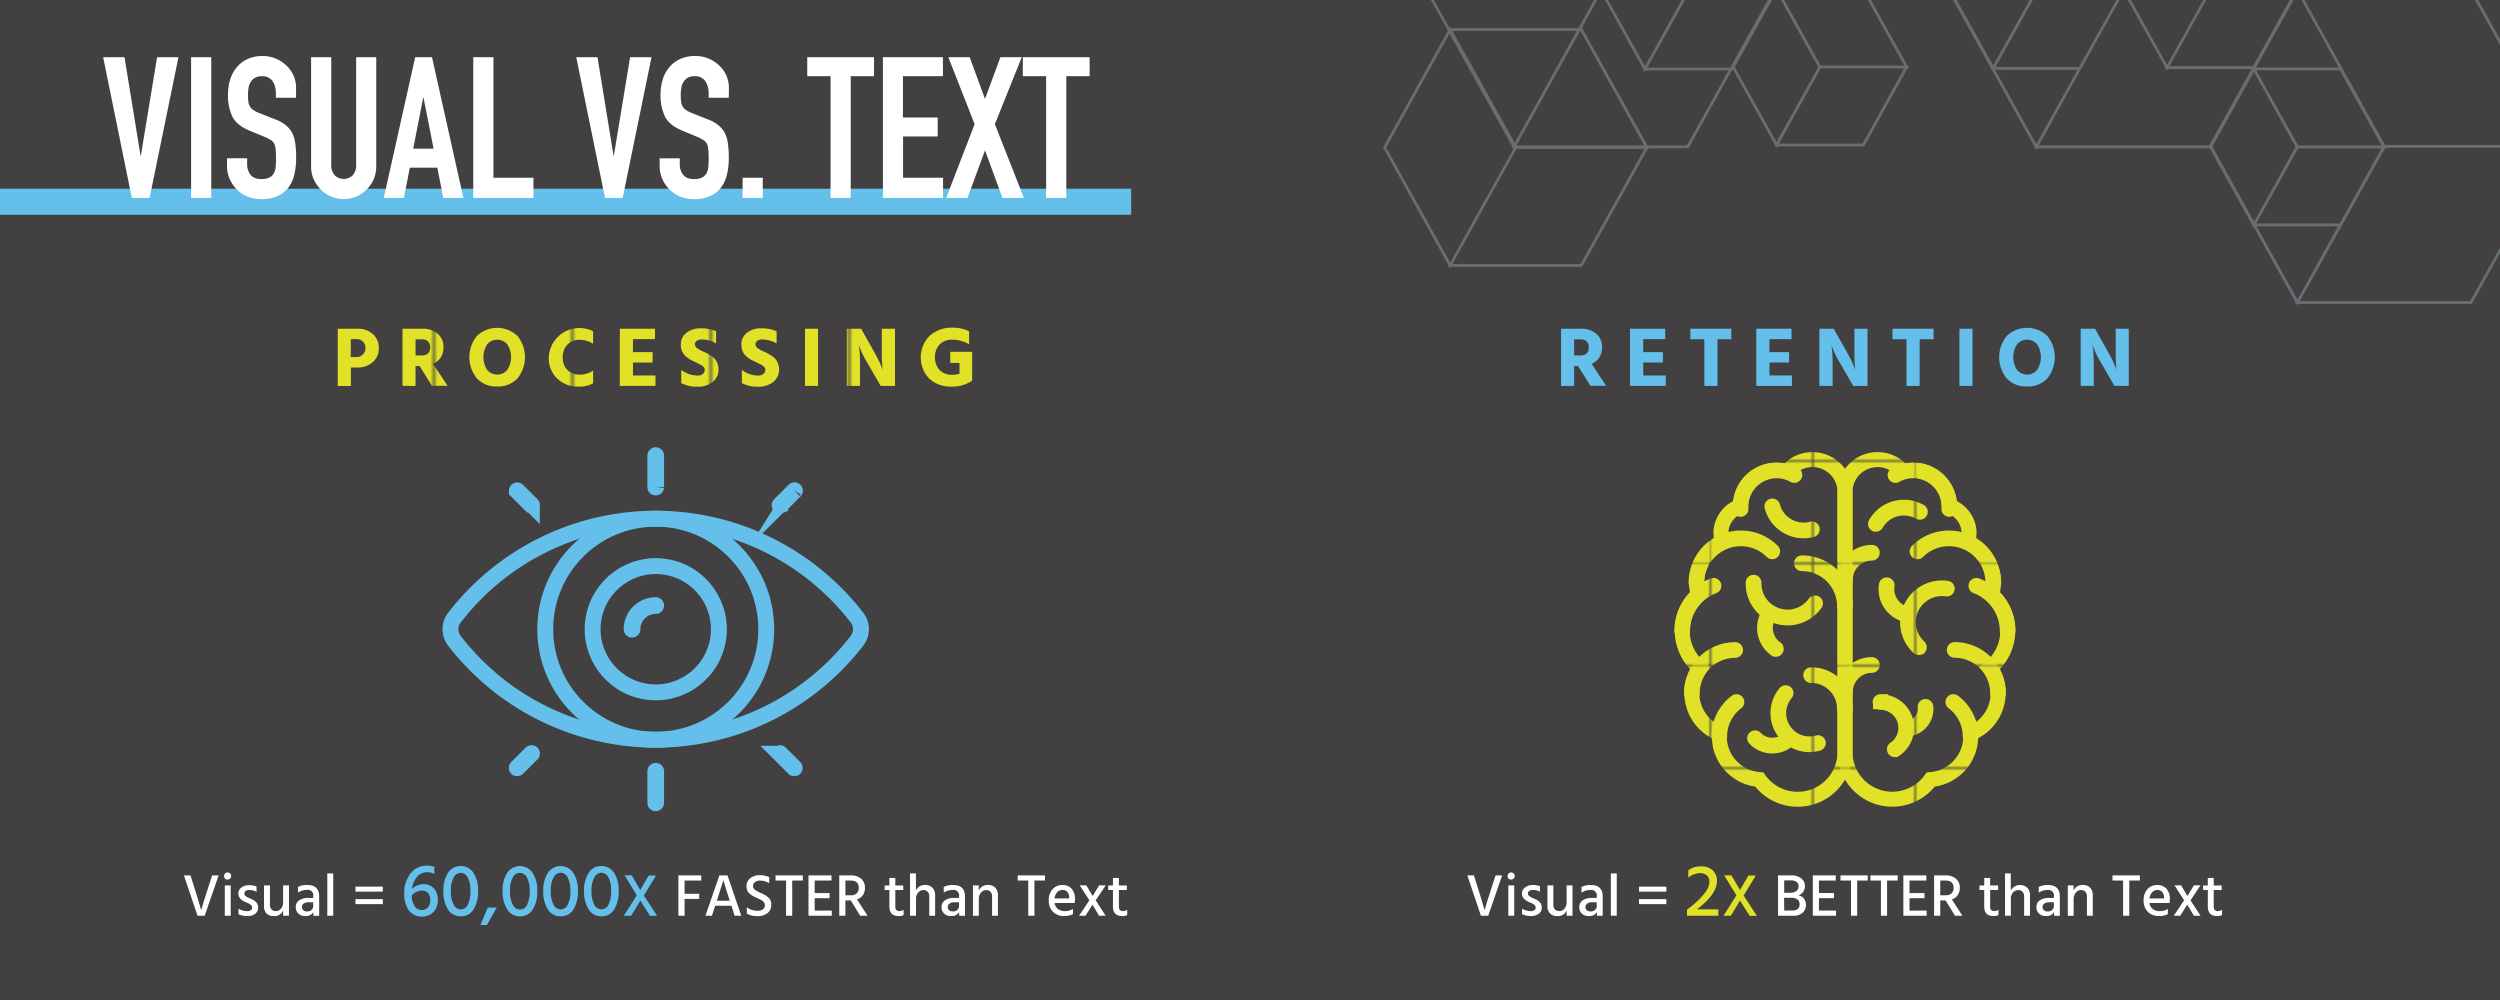 <svg xmlns="http://www.w3.org/2000/svg" xmlns:xlink="http://www.w3.org/1999/xlink" viewBox="0 0 1000 400"><defs><style>.cls-1,.cls-10,.cls-9{fill:none;}.cls-2{fill:#e1e127;}.cls-3{fill:#231f20;opacity:0.85;}.cls-4{fill:#64c0eb;}.cls-5{fill:#fff;}.cls-6{clip-path:url(#clip-path);}.cls-7{fill:#676e72;}.cls-8{fill:url(#New_Pattern_Swatch_3);}.cls-9{stroke:#64c0eb;stroke-width:6.36px;}.cls-10,.cls-9{stroke-miterlimit:10;}.cls-10{stroke-width:5.71px;stroke:url(#New_Pattern_Swatch_3-25);}</style><clipPath id="clip-path"><rect class="cls-1" x="-0.51" y="-0.22" width="1001.81" height="400.9"/></clipPath><pattern id="New_Pattern_Swatch_3" data-name="New Pattern Swatch 3" width="38.41" height="38.41" patternTransform="translate(118.9 235.49) scale(1.42)" patternUnits="userSpaceOnUse" viewBox="0 0 38.41 38.41"><rect class="cls-1" width="38.41" height="38.41"/><polygon class="cls-2" points="38.41 0 38.41 38.41 0 38.41 0 0 38.41 0"/></pattern><pattern id="New_Pattern_Swatch_3-25" data-name="New Pattern Swatch 3" width="38.41" height="38.41" patternTransform="translate(275.21 184.91) scale(1.05)" patternUnits="userSpaceOnUse" viewBox="0 0 38.41 38.41"><rect class="cls-1" width="38.41" height="38.41"/><polygon class="cls-2" points="38.41 0 38.41 38.41 0 38.41 0 0 38.41 0"/></pattern></defs><g id="Layer_1" data-name="Layer 1"><rect class="cls-3" x="-0.51" y="-0.22" width="1001.81" height="400.9"/><rect class="cls-4" x="-0.72" y="75.48" width="453.19" height="10.42"/><path class="cls-5" d="M71.38,22.88,59.84,79.17H52.73L41.26,22.88H49.8l6.4,39.29h.16l6.48-39.29Z"/><path class="cls-5" d="M76.44,79.17V22.88H84.5V79.17Z"/><path class="cls-5" d="M118.41,39.09h-8.06V37.27a8.6,8.6,0,0,0-1.3-4.78,4.85,4.85,0,0,0-4.39-2,5,5,0,0,0-2.69.64,5.23,5.23,0,0,0-1.66,1.58A6.7,6.7,0,0,0,99.44,35a15.07,15.07,0,0,0-.24,2.73,26.39,26.39,0,0,0,.12,2.76,5.22,5.22,0,0,0,.6,2A4.27,4.27,0,0,0,101.3,44a12.39,12.39,0,0,0,2.49,1.26L110,47.71a14.8,14.8,0,0,1,4.35,2.41,10.34,10.34,0,0,1,2.61,3.2,15.2,15.2,0,0,1,1.19,4.31,42.66,42.66,0,0,1,.31,5.49,28.66,28.66,0,0,1-.71,6.6,14,14,0,0,1-2.29,5.18,11.55,11.55,0,0,1-4.35,3.48,15.38,15.38,0,0,1-6.56,1.26,14.21,14.21,0,0,1-5.45-1,12.87,12.87,0,0,1-4.35-2.84,14.12,14.12,0,0,1-2.89-4.23,12.88,12.88,0,0,1-1.06-5.26v-3h8.06v2.53a6.59,6.59,0,0,0,1.3,4c.87,1.18,2.34,1.78,4.39,1.78a7,7,0,0,0,3.2-.6,4.17,4.17,0,0,0,1.78-1.7,6.24,6.24,0,0,0,.75-2.64c.08-1,.12-2.18.12-3.44a32.87,32.87,0,0,0-.16-3.64,6.07,6.07,0,0,0-.63-2.29,4.51,4.51,0,0,0-1.46-1.42,18.66,18.66,0,0,0-2.41-1.19l-5.77-2.37q-5.22-2.13-7-5.65a19.4,19.4,0,0,1-1.78-8.82,20.39,20.39,0,0,1,.87-6,13.63,13.63,0,0,1,2.61-4.9,11.94,11.94,0,0,1,4.23-3.28A14,14,0,0,1,105,22.41a13.35,13.35,0,0,1,5.5,1.11,14.32,14.32,0,0,1,4.31,2.92,12.23,12.23,0,0,1,3.63,8.7Z"/><path class="cls-5" d="M150.5,22.88V66.52a13,13,0,0,1-1,5.1,13.19,13.19,0,0,1-2.81,4.15,13.34,13.34,0,0,1-4.19,2.84,12.51,12.51,0,0,1-5.06,1,12.26,12.26,0,0,1-5-1,13.65,13.65,0,0,1-7-7,12.46,12.46,0,0,1-1-5.1V22.88h8.06V65.73a6,6,0,0,0,1.42,4.42,5.15,5.15,0,0,0,7.12,0,6,6,0,0,0,1.42-4.42V22.88Z"/><path class="cls-5" d="M153.51,79.17l12.57-56.29h6.72l12.56,56.29H177.3l-2.37-12.1h-11l-2.37,12.1Zm19.92-19.69-4-20.39h-.15l-4,20.39Z"/><path class="cls-5" d="M189.31,79.17V22.88h8.07V71.1h16v8.07Z"/><path class="cls-5" d="M260.61,22.88,249.07,79.17H242L230.5,22.88H239l6.4,39.29h.16l6.48-39.29Z"/><path class="cls-5" d="M291.52,39.09h-8.06V37.27a8.6,8.6,0,0,0-1.31-4.78,4.84,4.84,0,0,0-4.39-2,5,5,0,0,0-2.68.64,5.13,5.13,0,0,0-1.66,1.58,6.51,6.51,0,0,0-.87,2.33,15.07,15.07,0,0,0-.24,2.73,26.39,26.39,0,0,0,.12,2.76,5.39,5.39,0,0,0,.59,2A4.46,4.46,0,0,0,274.4,44a13,13,0,0,0,2.49,1.26l6.17,2.46a15.06,15.06,0,0,1,4.35,2.41,10.63,10.63,0,0,1,2.61,3.2,15.2,15.2,0,0,1,1.18,4.31,42.53,42.53,0,0,1,.32,5.49,29.23,29.23,0,0,1-.71,6.6,14,14,0,0,1-2.3,5.18,11.44,11.44,0,0,1-4.34,3.48,15.41,15.41,0,0,1-6.56,1.26,14.3,14.3,0,0,1-5.46-1,13.07,13.07,0,0,1-4.35-2.84,13.91,13.91,0,0,1-2.88-4.23,12.88,12.88,0,0,1-1.07-5.26v-3h8.06v2.53a6.6,6.6,0,0,0,1.31,4c.87,1.18,2.33,1.78,4.39,1.78a7,7,0,0,0,3.2-.6,4.29,4.29,0,0,0,1.78-1.7,6.24,6.24,0,0,0,.75-2.64c.08-1,.12-2.18.12-3.44a35.53,35.53,0,0,0-.16-3.64,6.46,6.46,0,0,0-.63-2.29,4.44,4.44,0,0,0-1.47-1.42,18,18,0,0,0-2.41-1.19L273,52.29q-5.22-2.13-7-5.65a19.4,19.4,0,0,1-1.78-8.82,20.39,20.39,0,0,1,.87-6,13.63,13.63,0,0,1,2.61-4.9A11.81,11.81,0,0,1,272,23.64a14.11,14.11,0,0,1,6.13-1.23,13.33,13.33,0,0,1,5.49,1.11,14.2,14.2,0,0,1,4.31,2.92,12.24,12.24,0,0,1,3.64,8.7Z"/><path class="cls-5" d="M297.05,79.17V71.1h8.06v8.07Z"/><path class="cls-5" d="M332.22,79.17V30.47H322.9V22.88h26.71v7.59h-9.32v48.7Z"/><path class="cls-5" d="M353.17,79.17V22.88h24v7.59h-16V47h13.91v7.59H361.23V71.1h16v8.07Z"/><path class="cls-5" d="M378.46,79.17l11.39-29.49-10.52-26.8h8.54L394,39.56l6.16-16.68h8.54l-10.75,26.8,11.62,29.49H401l-7-19-7,19Z"/><path class="cls-5" d="M418.46,79.17V30.47h-9.33V22.88h26.72v7.59h-9.33v48.7Z"/><g class="cls-6"><path class="cls-7" d="M1023.82,58.52l.31-.56h-.63L988.77-4.52H919.69l.13-.22h-.63L901.81-35.93h-.35L884.64-66.19l34.41-61.89h.63l-.31-.57.31-.57h-.63l-34.49-62,17-30.54h.63l-.31-.56.31-.57h-.63l-17.35-31.21h-34.7l-.34-.61-.33.61h-.63l.31.57-17.18,30.93-.16.28,17,30.67H815.12l.11-.2h-.48l-.23-.41-.08.13-34.57-62.19H710.41l-.34-.61-.34.61h-.63l.12.22H675.68l-.34-.61-.33.61h-.63l.31.57-17.18,30.93-.16.28,17.34,31.21-.31.56H675l.33.61,0-.1,34,61.22L674.91-66.77H606l-.34-.61-.34.61h-.63l.31.56L570.41-4l-.16.27,8.9,16L553.36,58.72l-.15.27,26.21,47.19-.31.56h.62l.34.61.34-.61h52.46L659.1,59.56h.63l-.14-.25h15.83l17.3-31.13H693l.19-.35L710,58l-.32.57h.63l.34.6.34-.6h34.7L763,27.36h.63l-.32-.57.32-.57H763L746.55-3.36h32.81l17.16,30.89-.21.38h.42l17.13,30.84-.31.56h.62l.35.61.34-.61h69l17,30.65-.31.57h.62l.34.61.08-.15,16.67,30-.31.56h.62l.35.62.34-.62h69.46l34.73-62.47h.63ZM1022.2,58H954L929.35,13.57,919.94-3.38H988.1Zm-155.38-32L850.64-3.16H883l-11.7,21.09ZM745.13-67,721-110.47l-9.9-17.81h67.74l-17,30.61-.16.28L778.54-67ZM901.56,28.71l6,10.85,10.66,19.19L907.57,78l-5.93,10.67L885,58.61Zm17.69,29.48L907,36.22l-4.5-8.11h33.4l16.72,30.08ZM935.51,27H902.42L919-2.79l10.82,19.45Zm-18-31.72-33,0L871.71-27.66l-4-7.11,33,0Zm-46-21L883.41-4.3H850.22l.08-.14h0l16.5-29.74ZM797.28,26.17l-16.69-30,16.69-30,5.13,9.22L814-3.87,801.46,18.65Zm17.13-93.69-16.28-29.3h32.58ZM797-96.28,813.3-67H780.71l4.72-8.5Zm.5-1.68L780.8-128H814L830.71-98Zm-11.88-18.69,10.7,19.26L785.6-78.1l-6,10.75-16.69-30,16.69-30ZM815-4.44l-12.81-23-3.91-7h33.23L848.19-4.44Zm15.88-31.2H798.18L814.5-65l0,0h0l9.88,17.77Zm17.73-93L831.77-98.39l-17.11-30.78H780.74L814.51-190l9.91,17.81Zm-69.37-.79H711.05l10.15-18.27,23.93-43H813.3Zm-99.53-68.35,13.35-24h33.4l-16.72,30.08h-33.4ZM710-252.5l16.44,29.57H693.56Zm.39,61.91,17.08-30.73,16.67,30-22.78,41L710.08-130h0l0,0-33.64-60.56Zm91,211.74L815-3.3h33.38L831.64,26.77H798.25Zm71.34-3.51,11.54-20.8h33.39L901.19,26.48l-33.4,0Zm34.61,63.12,11.93-21.44h33.34L935.88,89.39H902.53ZM867.12-35.91l-.34-.61-.34.61h-.63l.32.57L849.33-5l-17-30.59h-.17l-8.06-14.5L815.5-65.61h68.16l16.5,29.68Zm16.54-30.86H815.5l9.79-17.62,6.91-12.43h.44l-.22-.4,17.16-30.86h68.17Zm-34.08-62.45-25.5-45.87-8.59-15.47h33.34l.31.58.32-.58h34.19l34.1,61.34Zm33.93-62.5h-33.4l3.72-6.69,13-23.39h33.4Zm0-61.28,16.72,30.07h-33.4l-12.67-22.79-4-7.28Zm-34.37.59,5.5,9.89,11.2,20.16-11.72,21.09-5,9-16.69-30Zm-69.94-.81,34.1,61.33H745.13l-17-30.61.24-.43h-.49L720-237.15,711-253.22ZM709-253l-16.32,29.38L680-246.32,676.31-253Zm-33.63.59,5.07,9.12L692-222.44l-16.69,30-16.65-30Zm34.71,124.72,0,0h0l11.27,20.27,22.78,41L720.88-24.54,710.06-5.09,676-66.4ZM658,26.45,641.51-3.16h32.9l-10.9,19.62ZM632.2,12.38l25.46,45.79H606.59l9.45-17,16-28.79ZM708.85-4.3H675.57L663.14-26.65l-4.21-7.58h33.28ZM663.49-23.69,674.26-4.3h-32.6L658-33.64ZM616.1,38.73,605.89,57.08,588.33,25.49,581,12.38h49.69Zm47.25-19.64L675.65-3h33.13L692.06,27.05H658.93Zm11.4-84.72,16.83,30.26H658.3L658-36l-.34.61H657l.31.57L640.52-4.59,614.87-50.72l-8.28-14.91ZM605.61-65l9.54,17.15L639.68-3.73l-8.32,15h-51l-.34-.61-.27.49L571.55-3.73ZM554.5,59l25.3-45.54L605,58.75l-.31.56h.62l.1.17L587.75,91.19,580.07,105Zm77.7,46.61H581l6.53-11.75,19.07-34.29H657.8Zm42.55-47.43H659L632.87,11.24h-.2l7.78-14,16.86,30.36-.31.56h.62l.34.61.34-.61h33.13Zm19.17-31.38L710.48-3h.25l4,7.22,12.55,22.6L715.7,47.67l-5.09,9.16ZM745,57.43h-33.4l4.16-7.5L728.3,27.36h33.4ZM761.7,26.22H728.3L714.57,1.54l-2.72-4.9h33.4ZM745.65-5H711.31l9.39-16.91,24.43-43.94h33.65l-.12.21h.63l.33.61.34-.61h33.22l-16.66,30h-.21l.11.18L779.2-4.5H745.92ZM798,27.91h33l-5.64,10.14L814.51,57.58Zm27.26,12.62,7-12.62h0L849.47-2.94l16.7,30-.31.56h.63l.33.61.34-.61,33.48,0-17,30.55H815.49Zm77.39,50h32.57l-6,10.78L919,119.83Zm85.42,29.9H919.94l9.17-16.52,7.44-13.38h.05L954,59.32h.63l-.13-.23h67.75Z"/></g><path class="cls-8" d="M135.1,131.49H143a8.78,8.78,0,0,1,6.15,2.14,7.24,7.24,0,0,1,2.36,5.66,6.93,6.93,0,0,1-2.46,5.6A9.08,9.08,0,0,1,143,147h-2.65v7.4H135.1Zm5.22,11.33h2.58a3.57,3.57,0,0,0,2.44-1.24,3.66,3.66,0,0,0,.85-2.41,3.53,3.53,0,0,0-.88-2.39,3.34,3.34,0,0,0-2.41-1.12h-2.58Z"/><path class="cls-8" d="M166.21,146.42v7.94H161V131.49h7.91a9,9,0,0,1,6.15,2,6.69,6.69,0,0,1,2.33,5.29q0,4.89-4.18,6.75l5.81,8.79h-6.25l-4.95-7.94Zm0-10.69v6.45h2.47q3.39,0,3.39-3.33a3,3,0,0,0-.88-2.29,3.39,3.39,0,0,0-2.41-.83Z"/><path class="cls-8" d="M198.86,154.59a10.55,10.55,0,0,1-8.09-3.22,13.47,13.47,0,0,1,0-17,11.77,11.77,0,0,1,16.2,0,13.47,13.47,0,0,1,0,17A10.6,10.6,0,0,1,198.86,154.59Zm-4-16.84a9.49,9.49,0,0,0,0,10.21,5.27,5.27,0,0,0,8.07,0,9.44,9.44,0,0,0,0-10.21,5.27,5.27,0,0,0-8.07,0Z"/><path class="cls-8" d="M237.25,137.5a10.34,10.34,0,0,0-5.48-1.57,6.39,6.39,0,0,0-4.8,1.92A7,7,0,0,0,225.1,143a6.78,6.78,0,0,0,1.87,5,6.7,6.7,0,0,0,4.93,1.84,9,9,0,0,0,5.35-1.62v5.12a11.38,11.38,0,0,1-6,1.29,11.65,11.65,0,0,1-8.39-3.24A11.16,11.16,0,0,1,219.5,143a12.27,12.27,0,0,1,17.75-10.49Z"/><path class="cls-8" d="M253.19,150.18h9v4.18H247.93V131.49H262v4.17h-8.82v5.19h7.87V145h-7.87Z"/><path class="cls-8" d="M280.67,135.8a3.24,3.24,0,0,0-2,.54,1.7,1.7,0,0,0-.69,1.39,1.9,1.9,0,0,0,.84,1.51,10.52,10.52,0,0,0,2.23,1.27c.91.41,1.6.73,2.07,1a14.75,14.75,0,0,1,1.59,1,6,6,0,0,1,1.41,1.3,6.32,6.32,0,0,1,1.29,3.94,6.22,6.22,0,0,1-2.28,5,9.24,9.24,0,0,1-6.17,1.92,13.1,13.1,0,0,1-6.45-1.43v-5.26a11,11,0,0,0,6.59,2.24,3.06,3.06,0,0,0,2-.62,2,2,0,0,0,.78-1.65,1.51,1.51,0,0,0-.37-1.12,6.39,6.39,0,0,0-.63-.56,7.21,7.21,0,0,0-.74-.44l-.83-.42c-.71-.34-1.4-.66-2.07-1a10.8,10.8,0,0,1-3.55-2.51,6.11,6.11,0,0,1-1.34-4.21,5.66,5.66,0,0,1,2.17-4.53,8.76,8.76,0,0,1,5.8-1.82,14.42,14.42,0,0,1,6.11,1.16v4.88A11.22,11.22,0,0,0,280.67,135.8Z"/><path class="cls-8" d="M304.89,135.8a3.26,3.26,0,0,0-2,.54,1.7,1.7,0,0,0-.69,1.39,1.88,1.88,0,0,0,.85,1.51,10.18,10.18,0,0,0,2.22,1.27c.91.41,1.6.73,2.07,1a14.75,14.75,0,0,1,1.59,1,6,6,0,0,1,1.41,1.3,6.32,6.32,0,0,1,1.29,3.94,6.24,6.24,0,0,1-2.27,5,9.29,9.29,0,0,1-6.18,1.92,13,13,0,0,1-6.44-1.43v-5.26a10.94,10.94,0,0,0,6.58,2.24,3.09,3.09,0,0,0,2-.62,2,2,0,0,0,.78-1.65,1.52,1.52,0,0,0-.38-1.12,6.47,6.47,0,0,0-.62-.56,6.54,6.54,0,0,0-.75-.44l-.83-.42c-.7-.34-1.39-.66-2.07-1a10.91,10.91,0,0,1-3.55-2.51,6.11,6.11,0,0,1-1.34-4.21,5.69,5.69,0,0,1,2.17-4.53,8.77,8.77,0,0,1,5.81-1.82,14.37,14.37,0,0,1,6.1,1.16v4.88A11.22,11.22,0,0,0,304.89,135.8Z"/><path class="cls-8" d="M322,154.36V131.49h5.22v22.87Z"/><path class="cls-8" d="M338.72,154.36V131.49h5.73l5.33,9.47a45.24,45.24,0,0,1,3.29,6.95,54.14,54.14,0,0,1-.34-6.95v-9.47H358v22.87h-5.73l-5.46-9.47a36.54,36.54,0,0,1-3.06-6.24l-.27-.85a43.54,43.54,0,0,1,.51,7.09v9.47Z"/><path class="cls-8" d="M388.86,140.72v11.53a14,14,0,0,1-8.48,2.38,12.23,12.23,0,0,1-8.65-3.16,12.26,12.26,0,0,1,.15-17.16,13,13,0,0,1,9.07-3.23,14.67,14.67,0,0,1,6.69,1.43v5.22a13.16,13.16,0,0,0-6.58-1.86,7.06,7.06,0,0,0-5.23,1.91,7.88,7.88,0,0,0,0,10.23,6.79,6.79,0,0,0,5.09,1.9,9.5,9.5,0,0,0,2.88-.44v-4.31h-3.7v-4.44Z"/><path class="cls-5" d="M87.45,350.16l-5.57,16.13H79l-5.43-16.13h2.63q3.34,10.44,4.28,13.93c.51-1.92,1.28-4.42,2.3-7.52l2.08-6.41Z"/><path class="cls-5" d="M90.05,351.49a1.51,1.51,0,0,1,0-2.09,1.37,1.37,0,0,1,1-.43,1.43,1.43,0,0,1,1,.43,1.39,1.39,0,0,1,.43,1,1.42,1.42,0,0,1-.43,1,1.47,1.47,0,0,1-1,.43A1.4,1.4,0,0,1,90.05,351.49Zm-.13,14.8V354.16h2.36v12.13Z"/><path class="cls-5" d="M99.58,356a2.14,2.14,0,0,0-1.33.38,1.3,1.3,0,0,0,.13,2.13,2.45,2.45,0,0,1,.3.21,3.14,3.14,0,0,0,.36.2l.37.19,1.31.57a5.86,5.86,0,0,1,1.74,1.19,3.26,3.26,0,0,1-.34,4.62,5,5,0,0,1-3.21.92,7.7,7.7,0,0,1-3.49-.72v-2.23a6.48,6.48,0,0,0,3.47,1,2.33,2.33,0,0,0,1.44-.38,1.13,1.13,0,0,0,.52-1,1.38,1.38,0,0,0-.41-1,3,3,0,0,0-.82-.62c-.28-.14-.76-.35-1.43-.64-1.9-.78-2.84-1.93-2.84-3.44A3,3,0,0,1,96.54,355a4.92,4.92,0,0,1,3.08-.91,7,7,0,0,1,3,.52v2.13A5.86,5.86,0,0,0,99.58,356Z"/><path class="cls-5" d="M113.24,354.16h2.35v12.13h-2.35v-2.08a3.71,3.71,0,0,1-3.78,2.22,3.83,3.83,0,0,1-2.85-1.06,4,4,0,0,1-1-2.93v-8.28h2.37v7.7a2.66,2.66,0,0,0,.61,1.9,2.38,2.38,0,0,0,1.83.66,2.6,2.6,0,0,0,2-1,4,4,0,0,0,.82-2.7Z"/><path class="cls-5" d="M122.91,354q4.75,0,4.76,4.61v7.71h-2.32v-1.44a3.53,3.53,0,0,1-3.28,1.53,3.83,3.83,0,0,1-2.76-1,3.44,3.44,0,0,1-1-2.63,3.07,3.07,0,0,1,1.31-2.61,6.11,6.11,0,0,1,3.69-1h2v-.69a2.21,2.21,0,0,0-2.59-2.51,6.13,6.13,0,0,0-3.51,1.07v-2.27A7.45,7.45,0,0,1,122.91,354Zm2.37,6.91h-1.82a3.25,3.25,0,0,0-2,.53,1.62,1.62,0,0,0-.69,1.35,1.67,1.67,0,0,0,.53,1.3,2.32,2.32,0,0,0,1.6.48,2.42,2.42,0,0,0,1.74-.63,2.21,2.21,0,0,0,.66-1.67Z"/><path class="cls-5" d="M130.92,366.29V349.37h2.37v16.92Z"/><path class="cls-5" d="M142.19,356.65v-2h10.93v2Zm0,5v-2h10.93v2Z"/><path class="cls-4" d="M171,348.9a5.23,5.23,0,0,0-4.22,1.87,9.28,9.28,0,0,0-2,4.8,6.42,6.42,0,0,1,4.61-1.88,5.35,5.35,0,0,1,4.2,1.71,6.58,6.58,0,0,1,1.55,4.6,6.77,6.77,0,0,1-1.74,4.79,6.66,6.66,0,0,1-9.89-.66,11.34,11.34,0,0,1-1.81-6.73,12.51,12.51,0,0,1,2.5-8,8.08,8.08,0,0,1,6.69-3.14,8.94,8.94,0,0,1,2.84.45v2.84A5.89,5.89,0,0,0,171,348.9Zm-5.08,13.66A3.37,3.37,0,0,0,168.7,364a3.06,3.06,0,0,0,2.53-1.12,4.53,4.53,0,0,0,.89-2.89,4,4,0,0,0-.89-2.75,3.09,3.09,0,0,0-2.4-1,5.49,5.49,0,0,0-4.13,1.95A7.65,7.65,0,0,0,165.94,362.56Z"/><path class="cls-4" d="M184.32,366.53a5.82,5.82,0,0,1-5.12-2.76,13,13,0,0,1-1.84-7.34,12.77,12.77,0,0,1,1.84-7.3,5.81,5.81,0,0,1,5.07-2.71,5.87,5.87,0,0,1,5.09,2.69,12.67,12.67,0,0,1,1.86,7.3,13.25,13.25,0,0,1-1.81,7.36A5.76,5.76,0,0,1,184.32,366.53ZM181.46,351a10.82,10.82,0,0,0-1.11,5.4,11.07,11.07,0,0,0,1.1,5.43,3.23,3.23,0,0,0,2.87,1.93,3.15,3.15,0,0,0,2.83-1.91,11.69,11.69,0,0,0,1-5.46A10.88,10.88,0,0,0,187.1,351a3.21,3.21,0,0,0-2.81-1.87A3.24,3.24,0,0,0,181.46,351Z"/><path class="cls-4" d="M192.2,370l2.88-7h3.62l-3.92,7Z"/><path class="cls-4" d="M208,366.53a5.83,5.83,0,0,1-5.12-2.76,13.06,13.06,0,0,1-1.84-7.34,12.85,12.85,0,0,1,1.84-7.3,6.13,6.13,0,0,1,10.16,0,12.67,12.67,0,0,1,1.86,7.3,13.17,13.17,0,0,1-1.81,7.36A5.76,5.76,0,0,1,208,366.53ZM205.1,351a10.83,10.83,0,0,0-1.1,5.4,11.08,11.08,0,0,0,1.09,5.43A3.24,3.24,0,0,0,208,363.8a3.15,3.15,0,0,0,2.83-1.91,11.55,11.55,0,0,0,1.05-5.46,10.87,10.87,0,0,0-1.1-5.42,3.21,3.21,0,0,0-2.81-1.87A3.24,3.24,0,0,0,205.1,351Z"/><path class="cls-4" d="M224.27,366.53a5.83,5.83,0,0,1-5.12-2.76,13.06,13.06,0,0,1-1.84-7.34,12.85,12.85,0,0,1,1.84-7.3,6.13,6.13,0,0,1,10.16,0,12.67,12.67,0,0,1,1.86,7.3,13.25,13.25,0,0,1-1.81,7.36A5.76,5.76,0,0,1,224.27,366.53ZM221.41,351a10.82,10.82,0,0,0-1.11,5.4,11.07,11.07,0,0,0,1.1,5.43,3.24,3.24,0,0,0,2.87,1.93,3.15,3.15,0,0,0,2.83-1.91,11.55,11.55,0,0,0,1.05-5.46,10.87,10.87,0,0,0-1.1-5.42,3.21,3.21,0,0,0-2.81-1.87A3.24,3.24,0,0,0,221.41,351Z"/><path class="cls-4" d="M240.58,366.53a5.82,5.82,0,0,1-5.12-2.76,13.06,13.06,0,0,1-1.84-7.34,12.85,12.85,0,0,1,1.84-7.3,5.81,5.81,0,0,1,5.07-2.71,5.87,5.87,0,0,1,5.09,2.69,12.67,12.67,0,0,1,1.86,7.3,13.25,13.25,0,0,1-1.81,7.36A5.76,5.76,0,0,1,240.58,366.53ZM237.72,351a10.82,10.82,0,0,0-1.11,5.4,11.07,11.07,0,0,0,1.1,5.43,3.23,3.23,0,0,0,2.87,1.93,3.15,3.15,0,0,0,2.83-1.91,11.55,11.55,0,0,0,1.05-5.46,10.87,10.87,0,0,0-1.1-5.42,3.21,3.21,0,0,0-2.81-1.87A3.24,3.24,0,0,0,237.72,351Z"/><path class="cls-4" d="M256.15,360.23l-3.67,6.06h-2.94l5.17-8.16-4.88-8h2.85L256.1,356l3.37-5.79h2.94l-4.88,8,5.34,8.14H260Z"/><path class="cls-5" d="M280.5,352.22h-6.67v5.29h5.86v2.05h-5.86v6.73h-2.47V350.16h9.14Z"/><path class="cls-5" d="M293.85,366.29l-1.27-4h-6.5l-1.3,4h-2.6l5.57-16.13H291l5.5,16.13Zm-7.1-6h5.16c-1.38-4.29-2.24-7-2.56-8.25Q289.19,352.72,286.75,360.28Z"/><path class="cls-5" d="M304.05,352.24a3.34,3.34,0,0,0-2.08.59,1.87,1.87,0,0,0-.75,1.54,1.84,1.84,0,0,0,.74,1.53,9.58,9.58,0,0,0,2,1.13c.85.37,1.46.65,1.83.86a8.88,8.88,0,0,1,1.28.89,3.68,3.68,0,0,1,1.44,3.15,4,4,0,0,1-1.51,3.31,6.23,6.23,0,0,1-4,1.22,8.33,8.33,0,0,1-4.27-1v-2.56a7.13,7.13,0,0,0,4.38,1.41,3.22,3.22,0,0,0,2.08-.61,2,2,0,0,0,.76-1.69,1.8,1.8,0,0,0-.45-1.18,3.37,3.37,0,0,0-1-.82c-.35-.18-.81-.4-1.36-.65l-1.09-.51c-.17-.08-.45-.22-.83-.43a6.09,6.09,0,0,1-.85-.52c-.18-.15-.41-.35-.68-.6a2.88,2.88,0,0,1-.6-.77,4.83,4.83,0,0,1-.48-2,3.94,3.94,0,0,1,1.5-3.25,5.83,5.83,0,0,1,3.77-1.2,8.46,8.46,0,0,1,3.8.77v2.44A6.7,6.7,0,0,0,304.05,352.24Z"/><path class="cls-5" d="M321.13,350.16v2.06h-4.24v14.07h-2.46V352.22h-4.21v-2.06Z"/><path class="cls-5" d="M325.87,364.23h6.84v2.06H323.4V350.16h9.19v2.06h-6.72v5h5.95v2.05h-5.95Z"/><path class="cls-5" d="M338.16,360.16v6.13H335.7V350.16h4.5a6.21,6.21,0,0,1,4.28,1.35,4.73,4.73,0,0,1,1.51,3.68,5.08,5.08,0,0,1-.86,2.88,4.68,4.68,0,0,1-2.33,1.71l4.22,6.51h-2.95l-3.78-6.13Zm0-7.94v5.89h2.23a3.1,3.1,0,0,0,2.32-.81,2.88,2.88,0,0,0,.79-2.14q0-2.94-3.23-2.94Z"/><path class="cls-5" d="M358.12,356v6.67c0,1.17.56,1.75,1.67,1.75a2.57,2.57,0,0,0,1.65-.53V366a4,4,0,0,1-1.93.43q-3.76,0-3.76-3.81V356h-1.89v-1.82h1.89v-3h2.37v3h3.18V356Z"/><path class="cls-5" d="M366.37,349.37v6.87a3.77,3.77,0,0,1,3.76-2.25,3.83,3.83,0,0,1,2.85,1.1,4.22,4.22,0,0,1,1.07,3.06v8.14h-2.34v-7.66a2.67,2.67,0,0,0-.64-1.92,2.24,2.24,0,0,0-1.74-.69,2.89,2.89,0,0,0-2,.91,3.77,3.77,0,0,0-.92,2.78v6.58H364V349.37Z"/><path class="cls-5" d="M381.23,354q4.75,0,4.76,4.61v7.71h-2.32v-1.44a3.52,3.52,0,0,1-3.28,1.53,3.83,3.83,0,0,1-2.76-1,3.44,3.44,0,0,1-1-2.63,3.1,3.1,0,0,1,1.31-2.61,6.11,6.11,0,0,1,3.69-1h2v-.69A2.21,2.21,0,0,0,381,356a6.13,6.13,0,0,0-3.51,1.07v-2.27A7.45,7.45,0,0,1,381.23,354Zm2.37,6.91h-1.82a3.27,3.27,0,0,0-2,.53,1.61,1.61,0,0,0-.68,1.35,1.67,1.67,0,0,0,.52,1.3,2.33,2.33,0,0,0,1.61.48,2.41,2.41,0,0,0,1.73-.63,2.21,2.21,0,0,0,.66-1.67Z"/><path class="cls-5" d="M391.49,354.16v2.08a3.85,3.85,0,0,1,3.78-2.25,3.77,3.77,0,0,1,2.85,1.1,4.15,4.15,0,0,1,1.05,3v8.21h-2.34v-7.66a2.7,2.7,0,0,0-.64-1.94,2.34,2.34,0,0,0-1.78-.67,2.71,2.71,0,0,0-2,1,3.89,3.89,0,0,0-.89,2.72v6.58h-2.34V354.16Z"/><path class="cls-5" d="M418,350.16v2.06h-4.23v14.07H411.3V352.22h-4.21v-2.06Z"/><path class="cls-5" d="M425.68,366.41a6.05,6.05,0,0,1-4.5-1.7,6.2,6.2,0,0,1-1.67-4.54,6.38,6.38,0,0,1,1.53-4.49,5,5,0,0,1,3.88-1.67,4.88,4.88,0,0,1,3.71,1.45,5.92,5.92,0,0,1,1.36,4.18,9.49,9.49,0,0,1-.14,1.55h-8a3.56,3.56,0,0,0,1.34,2.42,4.66,4.66,0,0,0,2.91.84,5.27,5.27,0,0,0,3.09-.91v2.1A7.09,7.09,0,0,1,425.68,366.41Zm2-7.06v-.43a3.42,3.42,0,0,0-.75-2.17A2.42,2.42,0,0,0,425,356a2.84,2.84,0,0,0-2.11.88,4.32,4.32,0,0,0-1.08,2.52Z"/><path class="cls-5" d="M438.27,360.14l4,6.15h-2.66L437,361.84l-2.8,4.45h-2.58l4.14-6.17-3.88-6h2.65l2.54,4.29,2.61-4.29h2.63Z"/><path class="cls-5" d="M447.55,356v6.67c0,1.17.56,1.75,1.67,1.75a2.62,2.62,0,0,0,1.66-.53V366a4.12,4.12,0,0,1-1.94.43q-3.76,0-3.76-3.81V356h-1.89v-1.82h1.89v-3h2.37v3h3.18V356Z"/><path class="cls-4" d="M629.65,146.42v7.94h-5.23V131.49h7.91a9,9,0,0,1,6.15,2,6.69,6.69,0,0,1,2.33,5.29q0,4.89-4.17,6.75l5.8,8.79h-6.25l-5-7.94Zm0-10.69v6.45h2.47c2.26,0,3.4-1.11,3.4-3.33a3,3,0,0,0-.89-2.29,3.37,3.37,0,0,0-2.41-.83Z"/><path class="cls-4" d="M657.3,150.18h9v4.18H652V131.49h14.08v4.17H657.3v5.19h7.87V145H657.3Z"/><path class="cls-4" d="M692.51,131.49v4.21H687v18.66h-5.26V135.7h-5.6v-4.21Z"/><path class="cls-4" d="M707.78,150.18h9v4.18H702.52V131.49H716.6v4.17h-8.82v5.19h7.87V145h-7.87Z"/><path class="cls-4" d="M727.76,154.36V131.49h5.73l5.33,9.47a44.31,44.31,0,0,1,3.29,6.95,54.14,54.14,0,0,1-.34-6.95v-9.47H747v22.87h-5.73l-5.46-9.47a36.38,36.38,0,0,1-3-6.24l-.28-.85a43.54,43.54,0,0,1,.51,7.09v9.47Z"/><path class="cls-4" d="M773.42,131.49v4.21h-5.56v18.66H762.6V135.7H757v-4.21Z"/><path class="cls-4" d="M783.77,154.36V131.49H789v22.87Z"/><path class="cls-4" d="M810.79,154.59a10.55,10.55,0,0,1-8.09-3.22,13.45,13.45,0,0,1,0-17,11.77,11.77,0,0,1,16.2,0,13.45,13.45,0,0,1,0,17A10.58,10.58,0,0,1,810.79,154.59Zm-4-16.84a9.49,9.49,0,0,0,0,10.21,5.27,5.27,0,0,0,8.07,0,9.44,9.44,0,0,0,0-10.21,5.27,5.27,0,0,0-8.07,0Z"/><path class="cls-4" d="M832.28,154.36V131.49H838l5.32,9.47a43.42,43.42,0,0,1,3.29,6.95,56.41,56.41,0,0,1-.33-6.95v-9.47h5.22v22.87h-5.73l-5.47-9.47a37.15,37.15,0,0,1-3.05-6.24l-.27-.85a43.54,43.54,0,0,1,.51,7.09v9.47Z"/><path class="cls-5" d="M600.86,350.16l-5.57,16.13h-2.92l-5.43-16.13h2.63q3.34,10.44,4.28,13.93c.51-1.92,1.28-4.42,2.3-7.52l2.08-6.41Z"/><path class="cls-5" d="M603.46,351.49a1.51,1.51,0,0,1,0-2.09,1.37,1.37,0,0,1,1-.43,1.43,1.43,0,0,1,1,.43,1.39,1.39,0,0,1,.43,1,1.42,1.42,0,0,1-.43,1,1.47,1.47,0,0,1-1,.43A1.4,1.4,0,0,1,603.46,351.49Zm-.13,14.8V354.16h2.36v12.13Z"/><path class="cls-5" d="M613,356a2.14,2.14,0,0,0-1.33.38,1.24,1.24,0,0,0-.49,1,1.23,1.23,0,0,0,.63,1.12l.29.21.36.2.38.19,1.3.57a6,6,0,0,1,1.75,1.19,3,3,0,0,1,.8,2.24,2.94,2.94,0,0,1-1.15,2.38,5,5,0,0,1-3.21.92,7.73,7.73,0,0,1-3.49-.72v-2.23a6.51,6.51,0,0,0,3.47,1,2.38,2.38,0,0,0,1.45-.38,1.14,1.14,0,0,0,.51-1,1.34,1.34,0,0,0-.41-1,2.82,2.82,0,0,0-.82-.62c-.28-.14-.76-.35-1.43-.64q-2.83-1.17-2.84-3.44A3,3,0,0,1,610,355,4.94,4.94,0,0,1,613,354a7.05,7.05,0,0,1,3,.52v2.13A5.9,5.9,0,0,0,613,356Z"/><path class="cls-5" d="M626.65,354.16H629v12.13h-2.35v-2.08a3.7,3.7,0,0,1-3.78,2.22,3.81,3.81,0,0,1-2.84-1.06,4,4,0,0,1-1.06-2.93v-8.28h2.37v7.7a2.71,2.71,0,0,0,.61,1.9,2.38,2.38,0,0,0,1.83.66,2.59,2.59,0,0,0,2.05-1,4,4,0,0,0,.82-2.7Z"/><path class="cls-5" d="M636.32,354q4.75,0,4.76,4.61v7.71h-2.32v-1.44a3.52,3.52,0,0,1-3.28,1.53,3.83,3.83,0,0,1-2.76-1,3.48,3.48,0,0,1-1-2.63,3.1,3.1,0,0,1,1.31-2.61,6.11,6.11,0,0,1,3.69-1h2v-.69A2.21,2.21,0,0,0,636.1,356a6.13,6.13,0,0,0-3.51,1.07v-2.27A7.45,7.45,0,0,1,636.32,354Zm2.37,6.91h-1.82a3.27,3.27,0,0,0-2,.53,1.61,1.61,0,0,0-.68,1.35,1.67,1.67,0,0,0,.52,1.3,2.33,2.33,0,0,0,1.61.48,2.41,2.41,0,0,0,1.73-.63,2.21,2.21,0,0,0,.66-1.67Z"/><path class="cls-5" d="M644.34,366.29V349.37h2.36v16.92Z"/><path class="cls-5" d="M655.6,356.65v-2h10.94v2Zm0,5v-2h10.94v2Z"/><path class="cls-8" d="M687.33,363.74v2.55H674.79v-2.43a38.14,38.14,0,0,0,6.36-5.7q2.6-2.94,2.59-5.37a3.39,3.39,0,0,0-1-2.62,3.84,3.84,0,0,0-2.72-.91,7.59,7.59,0,0,0-4.7,1.8v-2.91a8.08,8.08,0,0,1,5-1.64,6.89,6.89,0,0,1,4.66,1.54,5.48,5.48,0,0,1,1.79,4.38q0,5.26-8,11.31Z"/><path class="cls-8" d="M696,360.23l-3.66,6.06H689.4l5.16-8.16-4.88-8h2.85L696,356l3.37-5.79h2.95l-4.88,8,5.33,8.14h-2.89Z"/><path class="cls-5" d="M711.22,350.16h5.28a6.17,6.17,0,0,1,4,1.19,3.83,3.83,0,0,1,1.46,3.12,3.75,3.75,0,0,1-.76,2.34,3.38,3.38,0,0,1-1.92,1.3,3.76,3.76,0,0,1,2.21,1.22,4.34,4.34,0,0,1-.4,5.75,5.2,5.2,0,0,1-3.68,1.21h-6.19Zm2.46,2v4.95h2.23a4.06,4.06,0,0,0,2.66-.73,2.31,2.31,0,0,0,.88-1.83,2.15,2.15,0,0,0-.78-1.75,3.65,3.65,0,0,0-2.36-.64Zm0,12.05h3.16c2,0,3-.83,3-2.51a2.34,2.34,0,0,0-.83-1.9,3.81,3.81,0,0,0-2.45-.68h-2.92Z"/><path class="cls-5" d="M727.58,364.23h6.84v2.06h-9.3V350.16h9.18v2.06h-6.72v5h6v2.05h-6Z"/><path class="cls-5" d="M747.1,350.16v2.06h-4.23v14.07H740.4V352.22h-4.21v-2.06Z"/><path class="cls-5" d="M759.07,350.16v2.06h-4.24v14.07h-2.46V352.22h-4.21v-2.06Z"/><path class="cls-5" d="M763.8,364.23h6.85v2.06h-9.31V350.16h9.19v2.06H763.8v5h6v2.05h-6Z"/><path class="cls-5" d="M776.1,360.16v6.13h-2.46V350.16h4.5a6.21,6.21,0,0,1,4.28,1.35,4.73,4.73,0,0,1,1.51,3.68,5,5,0,0,1-.87,2.88,4.61,4.61,0,0,1-2.32,1.71l4.21,6.51H782l-3.78-6.13Zm0-7.94v5.89h2.23a3.1,3.1,0,0,0,2.32-.81,2.92,2.92,0,0,0,.79-2.14q0-2.94-3.23-2.94Z"/><path class="cls-5" d="M796.06,356v6.67c0,1.17.55,1.75,1.67,1.75a2.61,2.61,0,0,0,1.65-.53V366a4.06,4.06,0,0,1-1.94.43q-3.75,0-3.75-3.81V356H791.8v-1.82h1.89v-3h2.37v3h3.18V356Z"/><path class="cls-5" d="M804.31,349.37v6.87a4.25,4.25,0,0,1,6.6-1.15,4.19,4.19,0,0,1,1.08,3.06v8.14h-2.34v-7.66a2.71,2.71,0,0,0-.64-1.92,2.25,2.25,0,0,0-1.75-.69,2.85,2.85,0,0,0-2,.91,3.77,3.77,0,0,0-.92,2.78v6.58H802V349.37Z"/><path class="cls-5" d="M819.17,354q4.76,0,4.76,4.61v7.71h-2.32v-1.44a3.53,3.53,0,0,1-3.28,1.53,3.83,3.83,0,0,1-2.76-1,3.44,3.44,0,0,1-1-2.63,3.1,3.1,0,0,1,1.31-2.61,6.11,6.11,0,0,1,3.69-1h2v-.69A2.21,2.21,0,0,0,819,356a6.13,6.13,0,0,0-3.51,1.07v-2.27A7.45,7.45,0,0,1,819.17,354Zm2.37,6.91h-1.82a3.25,3.25,0,0,0-2,.53,1.62,1.62,0,0,0-.69,1.35,1.67,1.67,0,0,0,.53,1.3,2.32,2.32,0,0,0,1.6.48,2.42,2.42,0,0,0,1.74-.63,2.21,2.21,0,0,0,.66-1.67Z"/><path class="cls-5" d="M829.43,354.16v2.08a3.85,3.85,0,0,1,3.78-2.25,3.77,3.77,0,0,1,2.85,1.1,4.15,4.15,0,0,1,1.05,3v8.21h-2.34v-7.66a2.75,2.75,0,0,0-.64-1.94,2.34,2.34,0,0,0-1.78-.67,2.71,2.71,0,0,0-2,1,3.89,3.89,0,0,0-.89,2.72v6.58h-2.34V354.16Z"/><path class="cls-5" d="M855.94,350.16v2.06h-4.23v14.07h-2.47V352.22H845v-2.06Z"/><path class="cls-5" d="M863.62,366.41a6.05,6.05,0,0,1-4.5-1.7,6.2,6.2,0,0,1-1.67-4.54,6.38,6.38,0,0,1,1.53-4.49,5,5,0,0,1,3.88-1.67,4.84,4.84,0,0,1,3.7,1.45,5.88,5.88,0,0,1,1.37,4.18,9.49,9.49,0,0,1-.14,1.55h-8a3.56,3.56,0,0,0,1.34,2.42,4.65,4.65,0,0,0,2.9.84,5.28,5.28,0,0,0,3.1-.91v2.1A7.09,7.09,0,0,1,863.62,366.41Zm2-7.06v-.43a3.42,3.42,0,0,0-.75-2.17A2.43,2.43,0,0,0,863,356a2.82,2.82,0,0,0-2.11.88,4.32,4.32,0,0,0-1.08,2.52Z"/><path class="cls-5" d="M876.21,360.14l4,6.15h-2.66l-2.65-4.45-2.8,4.45h-2.59l4.14-6.17-3.87-6h2.65l2.54,4.29,2.61-4.29h2.63Z"/><path class="cls-5" d="M885.49,356v6.67c0,1.17.56,1.75,1.67,1.75a2.62,2.62,0,0,0,1.66-.53V366a4.12,4.12,0,0,1-1.94.43q-3.76,0-3.76-3.81V356h-1.89v-1.82h1.89v-3h2.37v3h3.18V356Z"/></g><g id="Icons_-_Line_-_iStock" data-name="Icons - Line - iStock"><circle class="cls-9" cx="262.3" cy="251.69" r="44.2"/><circle class="cls-9" cx="262.3" cy="251.69" r="25.25" transform="translate(-28.16 470.28) rotate(-80.78)"/><path class="cls-9" d="M252.82,251.84a.15.15,0,0,1-.15-.15,9.64,9.64,0,0,1,9.63-9.63.16.16,0,0,1,.15.16.15.15,0,0,1-.15.15,9.33,9.33,0,0,0-9.32,9.32A.16.16,0,0,1,252.82,251.84Z"/><path class="cls-9" d="M262.3,295.88a101.74,101.74,0,0,0,80.48-39.55,7.55,7.55,0,0,0,0-9.29,101.67,101.67,0,0,0-161,0,7.58,7.58,0,0,0,0,9.29A101.75,101.75,0,0,0,262.3,295.88Z"/><path class="cls-9" d="M262.3,321.29a.15.15,0,0,1-.16-.15V308.51a.16.16,0,0,1,.16-.16.16.16,0,0,1,.15.16v12.63A.15.15,0,0,1,262.3,321.29Z"/><path class="cls-9" d="M262.3,195a.16.16,0,0,1-.16-.16V182.24a.16.16,0,0,1,.16-.16.16.16,0,0,1,.15.16v12.62A.16.16,0,0,1,262.3,195Z"/><path class="cls-9" d="M317.72,307.27a.16.16,0,0,1-.11,0l-5.77-5.77a.16.16,0,0,1,.22-.22l5.77,5.77a.16.16,0,0,1,0,.22A.16.16,0,0,1,317.72,307.27Z"/><path class="cls-9" d="M212.64,202.19a.15.15,0,0,1-.11,0l-5.77-5.78a.16.16,0,0,1,.22-.22l5.77,5.77a.15.15,0,0,1,0,.23A.15.15,0,0,1,212.64,202.19Z"/><path class="cls-9" d="M206.87,307.27a.16.16,0,0,1-.11,0,.16.16,0,0,1,0-.22l5.77-5.77a.16.16,0,0,1,.22.22L207,307.22A.16.16,0,0,1,206.87,307.27Z"/><path class="cls-9" d="M312,202.19a.15.15,0,0,1-.11,0,.15.15,0,0,1,0-.23l5.77-5.77a.16.16,0,1,1,.22.22l-5.77,5.78A.15.15,0,0,1,312,202.19Z"/><path class="cls-10" d="M725,183.84a12.94,12.94,0,0,0-9.4,4l-1.06.8a14.67,14.67,0,0,0-3.89-.54,14.45,14.45,0,0,0-14.45,14.45c-4.07,1-7.81,5.67-7.81,10.37a14.66,14.66,0,0,0,.57,4,17.67,17.67,0,0,0-9.63,21,19.22,19.22,0,0,0,.63,29.25,17.3,17.3,0,0,0,7.82,26.18c0,.4-.07.79-.07,1.2a17.34,17.34,0,0,0,16,17.27A18.92,18.92,0,0,0,738,300.86v-104A13,13,0,0,0,725,183.84Z"/><path class="cls-10" d="M696.1,203.6a.15.15,0,0,0,.14.13h0a.14.14,0,0,0,.13-.15v-.17c0-.26,0-.53,0-.81a14.3,14.3,0,0,1,21.32-12.46.15.15,0,0,0,.19-.06.13.13,0,0,0-.05-.19,14.58,14.58,0,0,0-21.74,12.71c0,.29,0,.56,0,.83Z"/><path class="cls-10" d="M687.56,294.65a.14.14,0,0,0,.14.14.15.15,0,0,0,.15-.14,17.09,17.09,0,0,1,6.83-13.73.13.13,0,0,0,0-.2.14.14,0,0,0-.2,0A17.35,17.35,0,0,0,687.56,294.65Z"/><path class="cls-10" d="M709,220.65a.15.15,0,0,0,0-.2,17.9,17.9,0,0,0-30.56,12.65.14.14,0,1,0,.28,0,17.62,17.62,0,0,1,30.08-12.45A.15.15,0,0,0,709,220.65Z"/><path class="cls-10" d="M694.21,260a.14.14,0,0,0-.14-.14,17.5,17.5,0,0,0-17.48,17.48.14.14,0,1,0,.28,0,17.22,17.22,0,0,1,17.2-17.2A.14.14,0,0,0,694.21,260Z"/><path class="cls-10" d="M707,244.61c.24.18.51.3.76.46a10.55,10.55,0,0,0,2.48,14.65.11.11,0,0,0,.08,0,.14.14,0,0,0,.12-.06.15.15,0,0,0,0-.2A10.25,10.25,0,0,1,708,245.22a13.58,13.58,0,0,0,6.95,1.95,14.6,14.6,0,0,0,2.28-.18,13.62,13.62,0,0,0,8.91-5.56.14.14,0,0,0,0-.2.15.15,0,0,0-.2,0,13.44,13.44,0,0,1-24.36-8.16.15.15,0,0,0-.14-.15.14.14,0,0,0-.15.14A13.72,13.72,0,0,0,707,244.61Z"/><path class="cls-10" d="M709.06,202.52a.13.13,0,0,0-.17-.1.14.14,0,0,0-.1.17,13.05,13.05,0,0,0,12.61,9.73,13.35,13.35,0,0,0,3.36-.43.15.15,0,1,0-.08-.28,12.78,12.78,0,0,1-15.62-9.09Z"/><path class="cls-10" d="M717.78,296a12.33,12.33,0,0,1-3.42-18.68.14.14,0,1,0-.22-.18,12.6,12.6,0,0,0,9.62,20.71,12.41,12.41,0,0,0,3.46-.49.15.15,0,0,0,.1-.17.15.15,0,0,0-.18-.1A12.23,12.23,0,0,1,717.78,296Z"/><path class="cls-10" d="M708.91,298.09h-.2a9.34,9.34,0,0,1-6.59-2.89.14.14,0,0,0-.21.19,9.61,9.61,0,0,0,6.79,3h.21a9.63,9.63,0,0,0,6.7-2.69.13.13,0,0,0,0-.2.14.14,0,0,0-.2,0A9.28,9.28,0,0,1,708.91,298.09Z"/><path class="cls-10" d="M724.5,269.9a.15.15,0,1,0,0,.29,13.35,13.35,0,0,1,13.33,13.33.14.14,0,1,0,.28,0A13.63,13.63,0,0,0,724.5,269.9Z"/><path class="cls-10" d="M720.61,225.29a.15.15,0,0,0,.15.15,17.09,17.09,0,0,1,17.07,17.07.14.14,0,1,0,.28,0,17.37,17.37,0,0,0-17.35-17.36A.15.15,0,0,0,720.61,225.29Z"/><path class="cls-10" d="M685.45,234.45a.14.14,0,0,0-.1-.27,19.51,19.51,0,0,0-12.61,18.19.14.14,0,0,0,.28,0A19.22,19.22,0,0,1,685.45,234.45Z"/><path class="cls-10" d="M751,183.84a12.94,12.94,0,0,1,9.4,4l1.06.8a14.67,14.67,0,0,1,3.89-.54,14.45,14.45,0,0,1,14.45,14.45c4.07,1,7.81,5.67,7.81,10.37a14.29,14.29,0,0,1-.57,4,17.67,17.67,0,0,1,9.63,21,19.23,19.23,0,0,1-.62,29.25,17.32,17.32,0,0,1-7.82,26.18c0,.4.06.79.06,1.2a17.34,17.34,0,0,1-16,17.27A18.93,18.93,0,0,1,738,300.86v-104A13,13,0,0,1,751,183.84Z"/><path class="cls-10" d="M781.43,280.7a.14.14,0,1,0-.17.22,17.1,17.1,0,0,1,6.84,13.73.14.14,0,0,0,.14.14.14.14,0,0,0,.14-.14A17.35,17.35,0,0,0,781.43,280.7Z"/><path class="cls-10" d="M797.19,233.1a.14.14,0,1,0,.28,0,17.9,17.9,0,0,0-30.55-12.65.13.13,0,0,0,0,.2.15.15,0,0,0,.2,0,17.61,17.61,0,0,1,30.07,12.45Z"/><path class="cls-10" d="M781.87,259.83a.14.14,0,0,0-.14.14.14.14,0,0,0,.14.14,17.22,17.22,0,0,1,17.2,17.2.14.14,0,0,0,.14.14.14.14,0,0,0,.14-.14A17.5,17.5,0,0,0,781.87,259.83Z"/><path class="cls-10" d="M768.56,237.91a13.55,13.55,0,0,0-5.11,7.88,10.24,10.24,0,0,1-8.62-11.65.16.16,0,0,0-.12-.17.16.16,0,0,0-.17.12,10.56,10.56,0,0,0,8.84,12c-.06.29-.17.56-.21.86A13.72,13.72,0,0,0,767.46,259a.14.14,0,0,0,.1,0,.15.15,0,0,0,.11,0,.17.17,0,0,0,0-.21,13.44,13.44,0,0,1,11.05-23.2.15.15,0,0,0,.16-.12.14.14,0,0,0-.12-.16A13.76,13.76,0,0,0,768.56,237.91Z"/><path class="cls-10" d="M767.87,204.87a.14.14,0,0,0,.19-.05.13.13,0,0,0,0-.19,13.07,13.07,0,0,0-17.83,4.86.14.14,0,0,0,.05.19l.07,0a.14.14,0,0,0,.12-.07A12.81,12.81,0,0,1,767.87,204.87Z"/><path class="cls-10" d="M752.21,280.67a.14.14,0,0,0,0,.28,10.19,10.19,0,0,1,5.63,18.65.14.14,0,0,0,.08.26l.08,0a10.47,10.47,0,0,0-5.79-19.17Z"/><path class="cls-10" d="M770.18,282.62a.13.13,0,0,0-.12.15,7.79,7.79,0,0,1-6.94,8.54.14.14,0,0,0-.12.15.13.13,0,0,0,.14.13h0a8.07,8.07,0,0,0,7.19-8.85C770.33,282.66,770.27,282.62,770.18,282.62Z"/><path class="cls-10" d="M737.83,276.78a.14.14,0,1,0,.28,0,10.66,10.66,0,0,1,10.65-10.64.15.15,0,0,0,.14-.15.14.14,0,0,0-.14-.14A10.94,10.94,0,0,0,737.83,276.78Z"/><path class="cls-10" d="M737.83,231.89a.14.14,0,1,0,.28,0,10.67,10.67,0,0,1,10.65-10.65.14.14,0,1,0,0-.28A10.94,10.94,0,0,0,737.83,231.89Z"/><path class="cls-10" d="M790.59,234.18a.15.15,0,0,0-.18.09.14.14,0,0,0,.08.18,19.21,19.21,0,0,1,12.43,17.92.15.15,0,0,0,.14.14.14.14,0,0,0,.14-.14A19.49,19.49,0,0,0,790.59,234.18Z"/><path class="cls-10" d="M779.7,203.73h0a.14.14,0,0,1-.13-.15v-.17c0-.26,0-.53,0-.81a14.3,14.3,0,0,0-21.32-12.46.15.15,0,0,1-.19-.06.14.14,0,0,1,.06-.19,14.57,14.57,0,0,1,21.73,12.71c0,.29,0,.56,0,.83v.17A.15.15,0,0,1,779.7,203.73Z"/></g></svg>